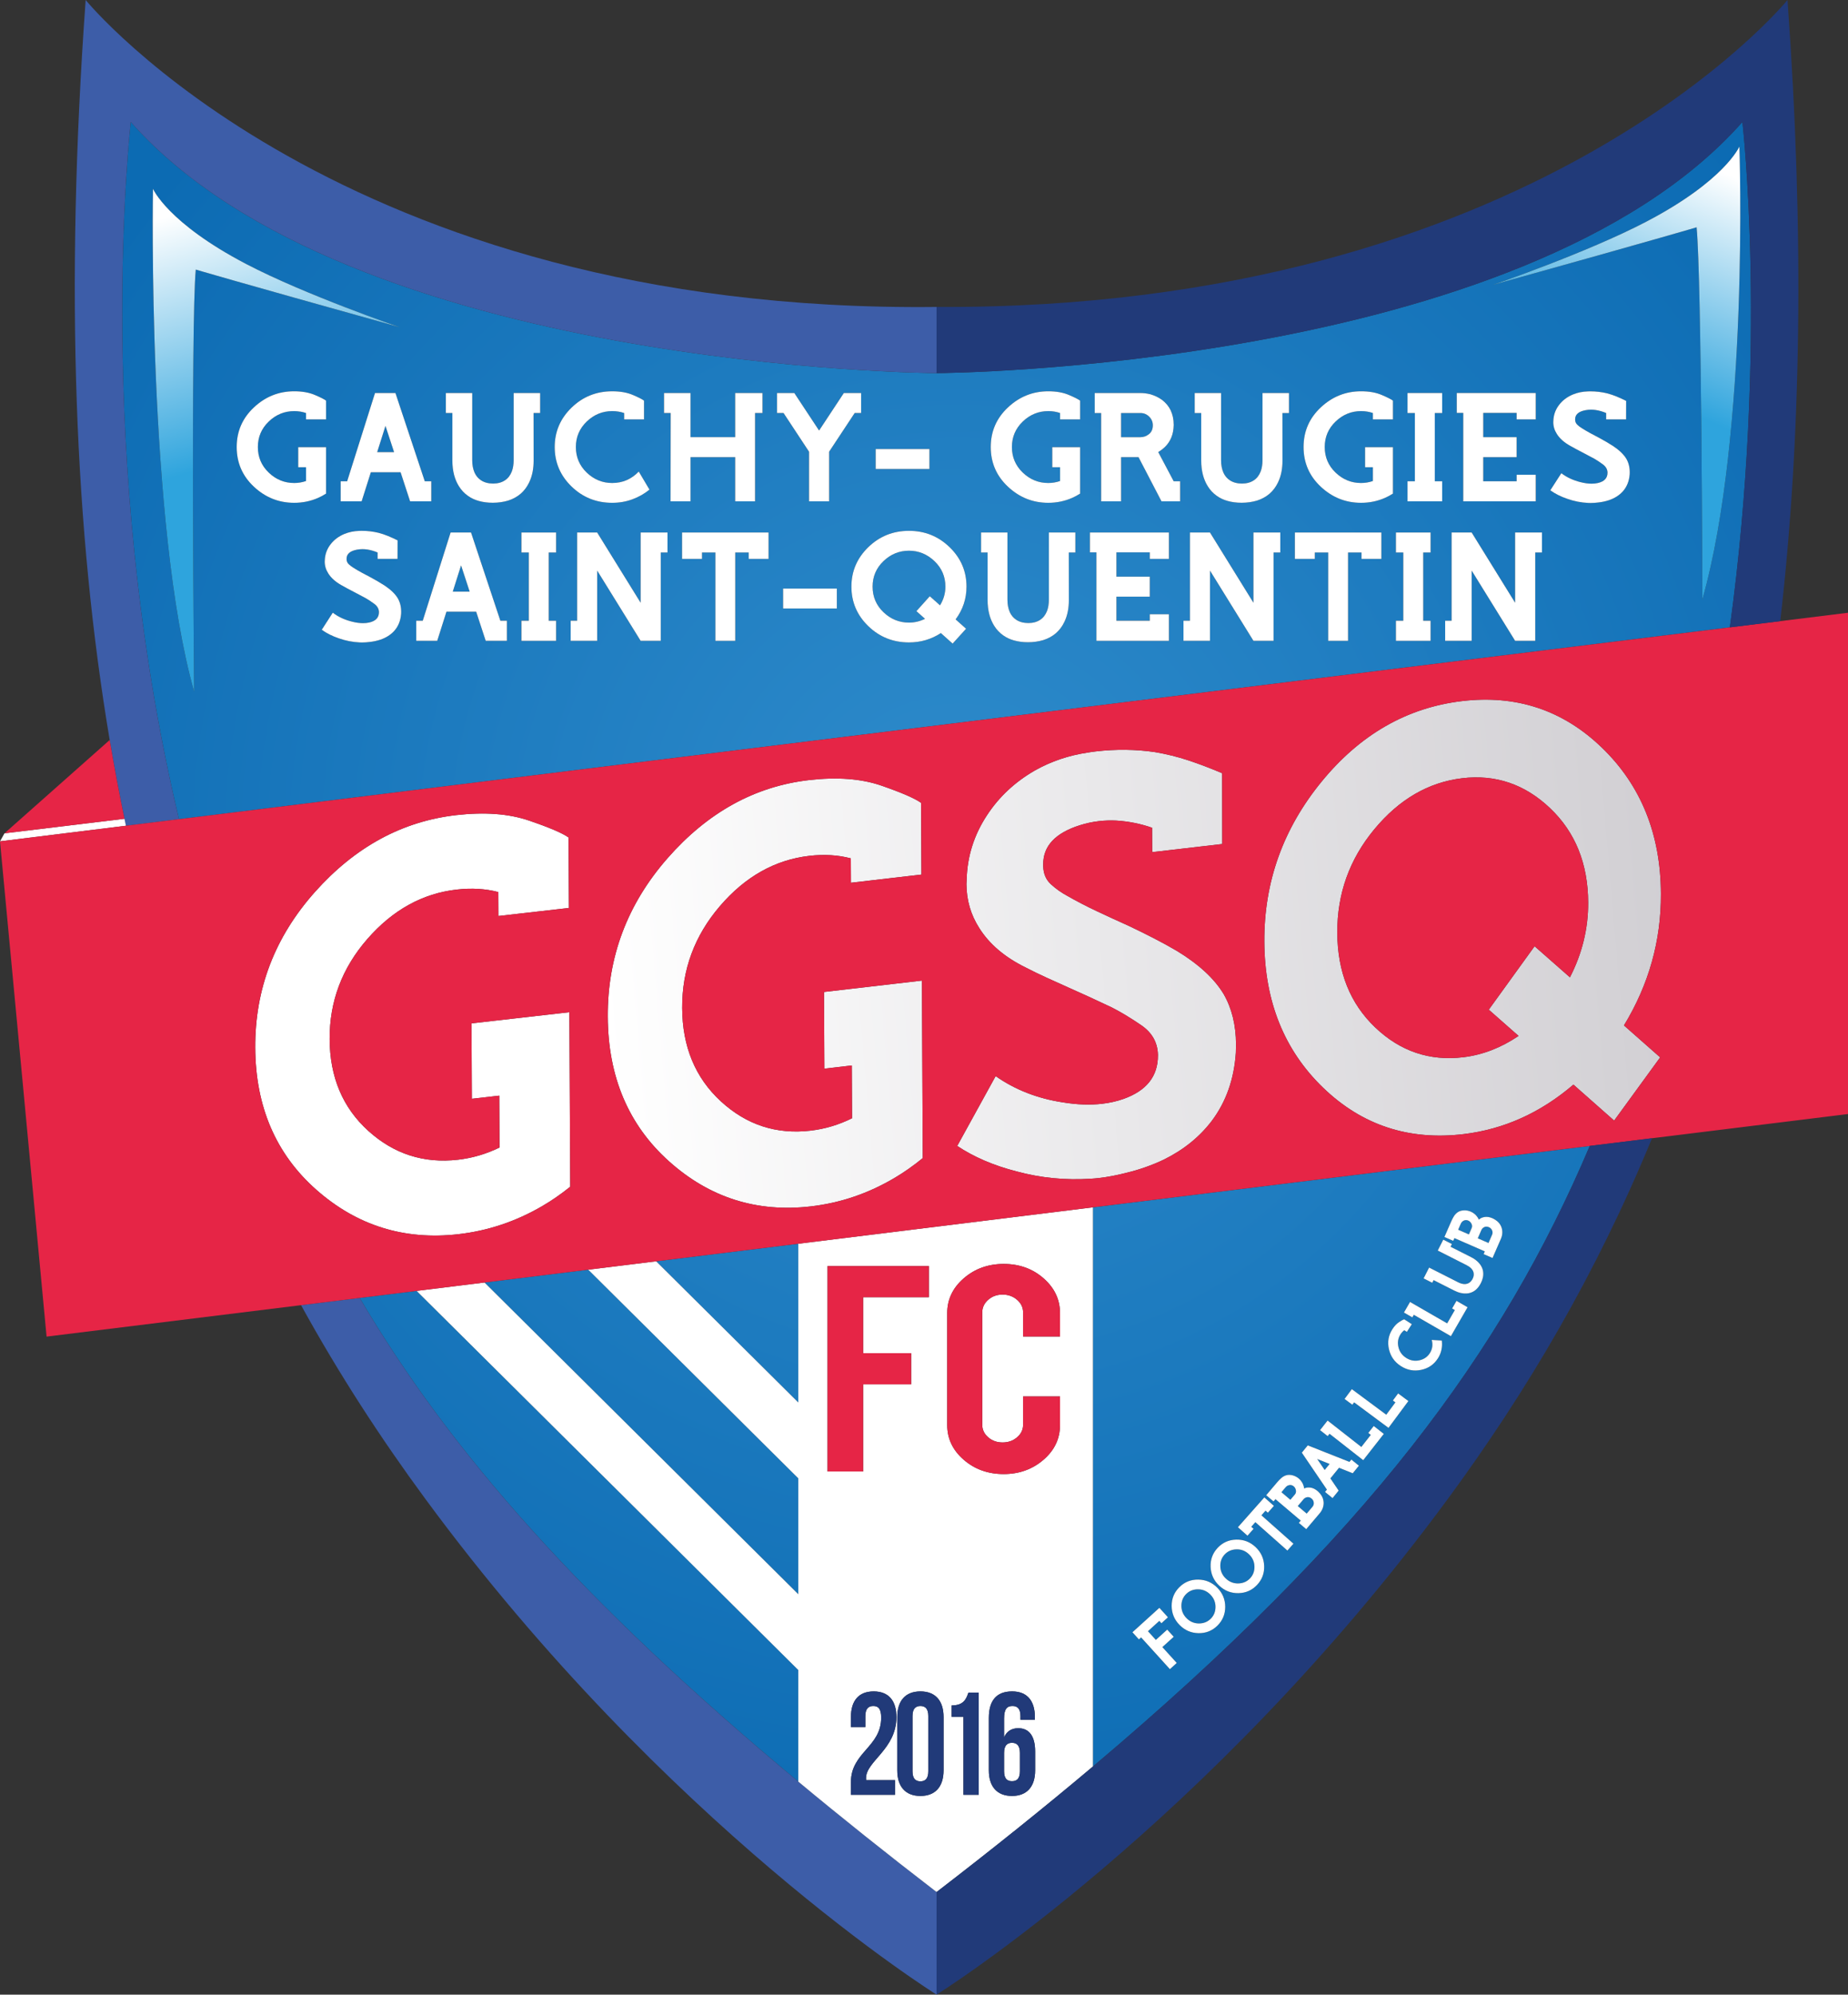 <?xml version="1.0" encoding="utf-8"?>
<!-- Generator: Adobe Illustrator 24.2.0, SVG Export Plug-In . SVG Version: 6.00 Build 0)  -->
<svg version="1.1" id="Layer_1" xmlns="http://www.w3.org/2000/svg" xmlns:xlink="http://www.w3.org/1999/xlink" x="0px" y="0px"
	 viewBox="0 0 481 519" enable-background="new 0 0 481 519" xml:space="preserve">
<rect x="0" y="0" width="481" height="519" fill="#333333" stroke="none"/>
<g>
	<g>
		<radialGradient id="SVGID_1_" cx="249.253" cy="220.739" r="270.512" gradientUnits="userSpaceOnUse">
			<stop  offset="0.008" style="stop-color:#2E8BCB"/>
			<stop  offset="1" style="stop-color:#0C6BB3"/>
		</radialGradient>
		<path fill="url(#SVGID_1_)" d="M341.631,392.037c0.253-0.298,0.356-0.654,0.312-1.068     c-0.045-0.414-0.229-0.758-0.551-1.03c-0.369-0.313-0.751-0.438-1.144-0.372     c-0.394,0.065-0.711,0.239-0.95,0.522l-1.513,1.783l2.318,1.966     L341.631,392.037z"/>
		<radialGradient id="SVGID_2_" cx="249.253" cy="220.739" r="270.512" gradientUnits="userSpaceOnUse">
			<stop  offset="0.008" style="stop-color:#2E8BCB"/>
			<stop  offset="1" style="stop-color:#0C6BB3"/>
		</radialGradient>
		<path fill="url(#SVGID_2_)" d="M383.052,319.534c0.156-0.357,0.138-0.73-0.058-1.118     c-0.199-0.389-0.478-0.662-0.836-0.818c-0.391-0.171-0.771-0.172-1.141-0.004     c-0.368,0.168-0.634,0.438-0.797,0.811l-0.686,1.571l2.792,1.219L383.052,319.534z"/>
		<radialGradient id="SVGID_3_" cx="249.253" cy="220.739" r="270.512" gradientUnits="userSpaceOnUse">
			<stop  offset="0.008" style="stop-color:#2E8BCB"/>
			<stop  offset="1" style="stop-color:#0C6BB3"/>
		</radialGradient>
		<path fill="url(#SVGID_3_)" d="M337.033,388.859c0.253-0.299,0.342-0.661,0.267-1.088     c-0.079-0.431-0.268-0.771-0.565-1.024c-0.326-0.276-0.689-0.387-1.092-0.332     c-0.401,0.056-0.733,0.237-0.996,0.547l-1.108,1.308l2.324,1.971L337.033,388.859z     "/>
		<radialGradient id="SVGID_4_" cx="249.253" cy="220.739" r="270.512" gradientUnits="userSpaceOnUse">
			<stop  offset="0.008" style="stop-color:#2E8BCB"/>
			<stop  offset="1" style="stop-color:#0C6BB3"/>
		</radialGradient>
		<polygon fill="url(#SVGID_4_)" points="342.848,379.629 344.789,382.49 346.068,380.919   "/>
		<radialGradient id="SVGID_5_" cx="249.253" cy="220.739" r="270.512" gradientUnits="userSpaceOnUse">
			<stop  offset="0.008" style="stop-color:#2E8BCB"/>
			<stop  offset="1" style="stop-color:#0C6BB3"/>
		</radialGradient>
		<path fill="url(#SVGID_5_)" d="M413.785,298.172l-129.314,15.972v145.493     C355.923,399.408,391.009,351.873,413.785,298.172z M377.751,317.755     c0.185-0.422,0.402-0.841,0.655-1.257s0.577-0.767,0.975-1.052     c0.357-0.244,0.772-0.402,1.248-0.476c0.576-0.084,1.146-0.043,1.711,0.123     c0.172,0.048,0.339,0.107,0.502,0.179c0.367,0.16,0.704,0.372,1.01,0.635     c0.451,0.386,0.81,0.866,1.075,1.441c0.373-0.372,0.89-0.605,1.551-0.7     c0.61-0.084,1.265,0.026,1.961,0.33l0.179,0.078     c0.425,0.213,0.792,0.451,1.103,0.716c0.383,0.335,0.677,0.703,0.882,1.105     c0.267,0.495,0.409,1.049,0.426,1.66c0.013,0.61-0.109,1.208-0.364,1.793     l-2.183,4.999l-2.32-1.013l0.309-0.707l-7.904-3.451l-0.309,0.707l-2.299-1.003     L377.751,317.755z M371.971,329.819l7.561,3.834     c0.529,0.269,1.039,0.422,1.528,0.459c0.447,0.027,0.853-0.059,1.216-0.257     c0.421-0.23,0.76-0.6,1.018-1.107c0.253-0.499,0.345-0.984,0.274-1.458     c-0.062-0.442-0.276-0.859-0.645-1.251c-0.295-0.305-0.677-0.576-1.146-0.814     l-7.56-3.833l1.437-2.834l2.251,1.142l-0.356,0.702l5.313,2.686l0.076,0.039     c0.414,0.209,0.802,0.451,1.166,0.724c0.413,0.315,0.76,0.655,1.042,1.02     c0.366,0.464,0.627,0.964,0.78,1.503c0.153,0.571,0.186,1.153,0.096,1.746     c-0.102,0.603-0.298,1.191-0.589,1.765c-0.277,0.548-0.604,1.018-0.978,1.41     c-0.338,0.355-0.714,0.637-1.128,0.843c-0.48,0.244-1.005,0.387-1.574,0.425     c-0.49,0.034-0.998-0.007-1.522-0.123c-0.566-0.126-1.159-0.346-1.776-0.659     l-5.31-2.692l-0.353,0.694l-2.251-1.141L371.971,329.819z M367.003,338.769     l9.668,5.568l1.992-3.46l-0.71-0.409l1.145-1.987l2.884,1.661l-4.338,7.53     l-9.654-5.561l-0.385,0.669l-2.187-1.259L367.003,338.769z M362.424,345.838     c0.522-0.811,1.099-1.421,1.728-1.831c0.63-0.409,1.073-0.655,1.33-0.736     l1.99,1.282l-1.29,2.002l-0.677-0.436c-0.374,0.283-0.701,0.641-0.979,1.073     c-0.633,0.981-0.815,2.075-0.548,3.28s0.934,2.15,1.997,2.836     c1.073,0.691,2.212,0.909,3.418,0.652c1.206-0.256,2.125-0.874,2.758-1.856     c0.675-1.048,0.845-2.201,0.509-3.459l2.613,0.156     c0.108,0.794,0.081,1.589-0.083,2.387s-0.477,1.555-0.938,2.271     c-1.032,1.602-2.489,2.596-4.372,2.984c-1.882,0.388-3.643,0.054-5.279-1.001     c-1.629-1.049-2.657-2.512-3.084-4.388S361.391,347.439,362.424,345.838z      M351.858,361.456l8.959,6.647l2.379-3.206l-0.658-0.489l1.366-1.842     l2.673,1.983l-5.179,6.979l-8.947-6.639l-0.46,0.62l-2.026-1.504     L351.858,361.456z M345.545,369.62l8.784,6.878l2.462-3.144l-0.646-0.506     l1.414-1.806l2.621,2.052L354.821,379.938l-8.771-6.868l-0.476,0.607l-1.987-1.556     L345.545,369.62z M340.384,376.084l10.855,4.297l0.492-0.604l1.964,1.598     l-1.603,1.969l-3.569-1.431l-2.248,2.764l2.15,3.175l-1.588,1.951l-1.964-1.597     l0.492-0.604l-6.528-9.617L340.384,376.084z M332.468,385.63     c0.297-0.351,0.627-0.689,0.988-1.015c0.362-0.326,0.774-0.568,1.236-0.728     c0.412-0.131,0.855-0.163,1.332-0.097c0.576,0.086,1.11,0.289,1.604,0.609     c0.15,0.096,0.294,0.201,0.429,0.315c0.307,0.26,0.567,0.559,0.785,0.898     c0.32,0.5,0.526,1.062,0.615,1.69c0.464-0.249,1.026-0.324,1.687-0.225     c0.609,0.095,1.203,0.388,1.783,0.88l0.149,0.126     c0.346,0.325,0.629,0.659,0.85,1.003c0.271,0.431,0.446,0.867,0.526,1.312     c0.114,0.55,0.091,1.121-0.069,1.712c-0.163,0.588-0.451,1.125-0.864,1.612     l-3.528,4.16l-1.931-1.637l0.499-0.589l-6.578-5.578l-0.499,0.589l-1.913-1.621     L332.468,385.63z M329.081,389.621l2.492,2.206l-1.58,1.784l-0.603-0.534     l-1.067,1.206l8.34,7.387l-1.58,1.783l-8.34-7.387l-1.062,1.2l0.603,0.534     l-1.585,1.789l-2.491-2.207L329.081,389.621z M316.932,402.751     c1.304-1.389,2.919-2.104,4.847-2.145c1.927-0.04,3.597,0.603,5.01,1.929     c1.42,1.333,2.17,2.961,2.248,4.883s-0.535,3.578-1.839,4.967     c-1.304,1.39-2.916,2.104-4.838,2.147c-1.922,0.042-3.593-0.604-5.013-1.937     c-1.413-1.326-2.161-2.95-2.245-4.875     C315.018,405.797,315.628,404.141,316.932,402.751z M306.985,412.966     c1.355-1.339,2.997-1.991,4.925-1.957c1.927,0.033,3.571,0.739,4.933,2.118     c1.368,1.387,2.055,3.042,2.059,4.966c0.005,1.924-0.672,3.555-2.027,4.893     s-2.994,1.991-4.916,1.96c-1.923-0.031-3.567-0.74-4.936-2.127     c-1.361-1.379-2.047-3.031-2.057-4.957S305.629,414.304,306.985,412.966z      M303.995,420.819l-1.698,1.541l-0.551-0.608l-2.958,2.684l2.058,2.268     l2.958-2.683l1.695,1.869l-2.958,2.683l3.743,4.126l-1.781,1.615l-7.496-8.263     l-0.571,0.519l-1.685-1.857l7.009-6.357L303.995,420.819z"/>
		<radialGradient id="SVGID_6_" cx="249.253" cy="220.739" r="270.512" gradientUnits="userSpaceOnUse">
			<stop  offset="0.008" style="stop-color:#2E8BCB"/>
			<stop  offset="1" style="stop-color:#0C6BB3"/>
		</radialGradient>
		<path fill="url(#SVGID_6_)" d="M388.369,321.257c0.157-0.358,0.154-0.729-0.008-1.113     s-0.437-0.66-0.823-0.829c-0.444-0.193-0.845-0.202-1.203-0.027     c-0.357,0.176-0.611,0.435-0.76,0.774l-0.936,2.143l2.786,1.216     L388.369,321.257z"/>
		<radialGradient id="SVGID_7_" cx="249.253" cy="220.739" r="270.512" gradientUnits="userSpaceOnUse">
			<stop  offset="0.008" style="stop-color:#2E8BCB"/>
			<stop  offset="1" style="stop-color:#0C6BB3"/>
		</radialGradient>
		<path fill="url(#SVGID_7_)" d="M322.325,412.006c1.233-0.036,2.25-0.48,3.049-1.332     c0.8-0.852,1.178-1.894,1.136-3.128c-0.042-1.233-0.528-2.287-1.459-3.16     c-0.923-0.866-2.002-1.282-3.238-1.247c-1.235,0.034-2.253,0.478-3.052,1.328     c-0.8,0.852-1.177,1.896-1.133,3.131c0.044,1.236,0.527,2.286,1.45,3.152     C320.009,411.624,321.091,412.042,322.325,412.006z"/>
		<radialGradient id="SVGID_8_" cx="249.253" cy="220.739" r="270.512" gradientUnits="userSpaceOnUse">
			<stop  offset="0.008" style="stop-color:#2E8BCB"/>
			<stop  offset="1" style="stop-color:#0C6BB3"/>
		</radialGradient>
		<path fill="url(#SVGID_8_)" d="M312.019,422.42c1.234,0.011,2.268-0.394,3.099-1.214     s1.249-1.848,1.254-3.082c0.006-1.234-0.439-2.306-1.336-3.214     c-0.89-0.901-1.952-1.357-3.188-1.371c-1.236-0.013-2.27,0.391-3.101,1.211     s-1.249,1.849-1.252,3.085s0.439,2.305,1.328,3.206     C309.72,421.949,310.785,422.409,312.019,422.42z"/>
		<radialGradient id="SVGID_9_" cx="249.253" cy="220.739" r="270.512" gradientUnits="userSpaceOnUse">
			<stop  offset="0.008" style="stop-color:#2E8BCB"/>
			<stop  offset="1" style="stop-color:#0C6BB3"/>
		</radialGradient>
		<path fill="url(#SVGID_9_)" d="M296.854,107.468h-5.06v6.284h5.06     c0.806,0,1.541-0.266,2.208-0.798c0.665-0.531,0.998-1.297,0.998-2.296     c0-0.87-0.316-1.619-0.95-2.248C298.476,107.783,297.724,107.468,296.854,107.468z     "/>
		<radialGradient id="SVGID_10_" cx="249.253" cy="220.739" r="270.512" gradientUnits="userSpaceOnUse">
			<stop  offset="0.008" style="stop-color:#2E8BCB"/>
			<stop  offset="1" style="stop-color:#0C6BB3"/>
		</radialGradient>
		<path fill="url(#SVGID_10_)" d="M453.514,31.739c-57.13,64.565-209.739,65.348-209.739,65.348     S91.167,96.304,34.036,31.739c0,0-10.064,86.676,12.55,181.413l403.665-49.915     C460.281,90.022,453.514,31.739,453.514,31.739z M379.165,102.264h20.561v6.864     h-4.979v-1.692h-8.685v6.316h8.685v5.205h-8.685v6.268h8.685v-1.692h4.979v6.913     h-18.868v-23.01h-1.692V102.264z M227.923,116.846h13.987v5.188h-13.987V116.846z      M148.761,106.066c2.922-2.836,6.449-4.254,10.586-4.254     c2.094,0,3.887,0.317,5.373,0.951c1.488,0.634,2.457,1.128,2.908,1.482v4.882     h-5.172v-1.66c-0.955-0.333-1.992-0.5-3.109-0.5     c-2.535,0-4.746,0.905-6.631,2.715s-2.828,4.02-2.828,6.63     c0,2.632,0.943,4.85,2.828,6.655s4.096,2.707,6.631,2.707     c2.707,0,5.012-0.994,6.912-2.981l2.787,4.705     c-1.32,1.074-2.805,1.915-4.455,2.522c-1.648,0.606-3.396,0.91-5.244,0.91     c-4.137,0-7.664-1.415-10.586-4.246c-2.922-2.83-4.383-6.254-4.383-10.272     C144.378,112.318,145.839,108.902,148.761,106.066z M50.53,179.975     C38.269,136.67,39.819,49.131,39.819,49.131s3.783,8.87,24.261,19.565     c15.468,8.079,39.913,16.435,39.913,16.435     C59.123,72.609,50.958,70.145,50.958,70.145     C49.63,83.971,50.53,179.975,50.53,179.975z M76.575,130.833     c-4.007,0-7.503-1.396-10.49-4.189s-4.479-6.236-4.479-10.329     c0-4.071,1.493-7.506,4.479-10.304S72.568,101.812,76.575,101.812     c2.095,0,3.886,0.317,5.374,0.951s2.463,1.128,2.925,1.482v4.882H79.653v-1.66     c-0.945-0.333-1.971-0.5-3.078-0.5c-2.535,0-4.746,0.905-6.63,2.715     c-1.886,1.81-2.828,4.02-2.828,6.63c0,2.632,0.942,4.85,2.828,6.655     c1.885,1.805,4.095,2.707,6.63,2.707c1.063,0,2.089-0.172,3.078-0.516v-3.593     h-2.03v-5.221h7.251v12.085c-0.688,0.44-1.375,0.811-2.062,1.112     C80.856,130.403,78.777,130.833,76.575,130.833z M104.404,159.73     c-0.14,1.783-0.741,3.266-1.805,4.447c-0.913,0.999-2.1,1.751-3.561,2.256     c-0.881,0.29-1.789,0.489-2.723,0.596c-0.73,0.097-1.429,0.145-2.095,0.145     c-0.193,0-0.387-0.005-0.58-0.016c-1.88-0.086-3.711-0.446-5.495-1.08     c-1.697-0.58-3.164-1.316-4.399-2.208l2.868-4.447     c1.439,1.085,3.099,1.858,4.979,2.32c1.042,0.269,2.009,0.403,2.9,0.403     c0.559,0,1.085-0.054,1.579-0.161c1.708-0.376,2.562-1.273,2.562-2.691v-0.048     c-0.021-0.838-0.43-1.549-1.225-2.135c-0.795-0.585-1.52-1.066-2.175-1.442     c-1.063-0.58-2.127-1.144-3.19-1.692c-0.537-0.279-1.072-0.559-1.603-0.838     c-0.532-0.279-1.056-0.569-1.571-0.87c-1.536-0.859-2.675-1.875-3.416-3.045     c-0.623-0.967-0.935-1.998-0.935-3.094c0-0.097,0.005-0.199,0.016-0.306     c0.054-1.579,0.564-2.986,1.531-4.222c0.892-1.149,2.073-2.036,3.545-2.659     c1.203-0.494,2.503-0.763,3.899-0.806c0.215-0.011,0.424-0.016,0.628-0.016     c1.504,0,2.965,0.172,4.383,0.516c0.859,0.226,1.692,0.505,2.498,0.838     s1.627,0.709,2.465,1.128l-0.016,4.818h-5.188v-1.66     c-0.849-0.365-1.735-0.623-2.659-0.773c-0.44-0.064-0.865-0.097-1.273-0.097     c-0.483,0-0.956,0.043-1.418,0.129c-1.815,0.333-2.723,1.123-2.723,2.369v0.129     c0.011,0.516,0.202,0.948,0.572,1.297c0.371,0.349,0.771,0.652,1.201,0.91     c0.677,0.43,1.402,0.854,2.175,1.273s1.563,0.838,2.369,1.257     c0.612,0.333,1.219,0.674,1.821,1.023c0.602,0.35,1.176,0.701,1.724,1.056     c1.611,1.074,2.761,2.175,3.448,3.303c0.602,1.031,0.902,2.208,0.902,3.529     C104.42,159.349,104.415,159.537,104.404,159.73z M104.263,122.873h-7.734     l-2.401,7.573H88.665v-5.221h1.692l7.251-22.961h5.317l7.638,22.961h1.692v5.221     h-5.511L104.263,122.873z M131.931,166.739h-5.511l-2.481-7.573h-7.734l-2.401,7.573     h-5.462v-5.221h1.692l7.251-22.961h5.317l7.638,22.961h1.692V166.739z      M132.256,130.252c-1.268,0.376-2.6,0.564-3.996,0.564     c-1.332,0-2.562-0.161-3.69-0.483c-1.021-0.29-1.934-0.72-2.739-1.289     c-0.945-0.655-1.735-1.488-2.369-2.498c-0.548-0.87-0.967-1.842-1.257-2.917     c-0.312-1.16-0.467-2.455-0.467-3.883v-12.278h-1.692v-5.205h6.864v17.483     c0,1.225,0.204,2.304,0.612,3.239c0.387,0.849,0.951,1.515,1.692,1.998     c0.859,0.559,1.907,0.838,3.142,0.838c1.214,0,2.245-0.285,3.094-0.854     c0.795-0.526,1.391-1.311,1.789-2.353c0.301-0.827,0.451-1.783,0.451-2.868     v-17.483h6.896v5.205h-1.708l0.016,12.278v0.177     c0,0.956-0.086,1.896-0.258,2.82c-0.204,1.053-0.521,2.009-0.951,2.868     c-0.537,1.106-1.251,2.052-2.143,2.836     C134.587,129.264,133.492,129.866,132.256,130.252z M144.745,143.762h-1.917v17.757     h1.917v5.221h-9.023v-5.221h1.917v-17.757h-1.917v-5.205h9.023V143.762z      M173.738,143.762h-1.756v22.978h-5.237l-11.312-18.272v18.272h-6.896v-5.221h1.676     v-22.961h5.221l11.312,18.272v-18.272h6.993V143.762z M172.839,107.468v-5.205h6.896     v11.489h11.618v-11.489h7.105v5.205h-1.934v22.978h-5.172v-11.489h-11.618v11.489     h-5.204l0.031-22.978H172.839z M200.039,145.421h-5.172v-1.66h-3.497v22.978h-5.172     v-22.978h-3.48v1.66h-5.188v-6.864h22.51V145.421z M202.25,102.264h4.495     l6.445,9.765l6.445-9.765h4.496v5.205h-1.676l-6.654,10.071v12.907h-5.221     v-12.907l-6.639-10.071h-1.692V102.264z M217.817,158.328h-13.986v-5.188h13.986     V158.328z M251.451,163.597l-3.497,3.867l-3.062-2.739     c-2.492,1.622-5.258,2.433-8.298,2.433c-4.146,0-7.681-1.415-10.603-4.246     c-2.922-2.83-4.383-6.254-4.383-10.272c0-3.996,1.461-7.415,4.383-10.256     c2.922-2.841,6.456-4.262,10.603-4.262c4.125,0,7.651,1.421,10.579,4.262     c2.928,2.842,4.391,6.26,4.391,10.256c0,3.147-0.945,5.989-2.836,8.524     L251.451,163.597z M279.895,143.762h-1.707l0.016,12.278v0.177     c0,0.956-0.086,1.896-0.258,2.82c-0.204,1.053-0.521,2.009-0.951,2.868     c-0.537,1.106-1.251,2.052-2.143,2.836c-0.956,0.816-2.052,1.418-3.287,1.805     c-1.268,0.376-2.6,0.564-3.996,0.564c-1.332,0-2.562-0.161-3.689-0.483     c-1.021-0.29-1.934-0.72-2.74-1.289c-0.945-0.655-1.734-1.488-2.368-2.498     c-0.548-0.87-0.967-1.842-1.257-2.917c-0.312-1.16-0.467-2.455-0.467-3.883     v-12.278h-1.692v-5.205h6.864v17.483c0,1.225,0.204,2.304,0.612,3.239     c0.387,0.849,0.95,1.515,1.692,1.998c0.858,0.559,1.906,0.838,3.142,0.838     c1.214,0,2.245-0.285,3.094-0.854c0.795-0.526,1.391-1.311,1.788-2.353     c0.301-0.827,0.451-1.783,0.451-2.868v-17.483h6.896V143.762z M281.14,109.128     h-5.221v-1.66c-0.945-0.333-1.972-0.5-3.077-0.5     c-2.536,0-4.746,0.905-6.631,2.715c-1.886,1.81-2.828,4.02-2.828,6.63     c0,2.632,0.942,4.85,2.828,6.655c1.885,1.805,4.095,2.707,6.631,2.707     c1.062,0,2.089-0.172,3.077-0.516v-3.593h-2.03v-5.221h7.251v12.085     c-0.688,0.44-1.375,0.811-2.062,1.112c-1.955,0.859-4.034,1.289-6.235,1.289     c-4.008,0-7.504-1.396-10.49-4.189s-4.479-6.236-4.479-10.329     c0-4.071,1.493-7.506,4.479-10.304s6.482-4.198,10.49-4.198     c2.094,0,3.886,0.317,5.373,0.951c1.488,0.634,2.463,1.128,2.925,1.482V109.128z      M304.248,145.421h-4.979v-1.692h-8.685v6.316h8.685v5.205h-8.685v6.268h8.685     v-1.692h4.979v6.913h-18.868v-23.01h-1.692v-5.172h20.561V145.421z      M307.167,130.446h-4.851l-5.978-11.489h-4.544v11.489h-5.188v-22.978h-1.676v-5.205     h11.956c0.752,0,1.547,0.097,2.385,0.29c1.214,0.322,2.288,0.833,3.223,1.531     c0.935,0.709,1.66,1.579,2.176,2.61c0.547,1.139,0.821,2.406,0.821,3.803     v0.161c-0.032,1.182-0.236,2.234-0.612,3.158     c-0.365,0.892-0.87,1.665-1.515,2.32c-0.537,0.559-1.171,1.053-1.901,1.482     l4.028,7.605h1.676V130.446z M333.24,143.762h-1.757v22.978h-5.236l-11.312-18.272     v18.272h-6.896v-5.221h1.676v-22.961h5.221l11.312,18.272v-18.272h6.993V143.762z      M335.499,107.468h-1.707l0.016,12.278v0.177c0,0.956-0.086,1.896-0.258,2.82     c-0.204,1.053-0.521,2.009-0.951,2.868c-0.537,1.106-1.251,2.052-2.143,2.836     c-0.956,0.816-2.052,1.418-3.287,1.805c-1.268,0.376-2.6,0.564-3.996,0.564     c-1.332,0-2.562-0.161-3.689-0.483c-1.021-0.29-1.934-0.72-2.74-1.289     c-0.945-0.655-1.734-1.488-2.368-2.498c-0.548-0.87-0.967-1.842-1.257-2.917     c-0.312-1.16-0.467-2.455-0.467-3.883v-12.278h-1.692v-5.205h6.864v17.483     c0,1.225,0.204,2.304,0.612,3.239c0.387,0.849,0.95,1.515,1.692,1.998     c0.858,0.559,1.906,0.838,3.142,0.838c1.214,0,2.245-0.285,3.094-0.854     c0.795-0.526,1.391-1.311,1.788-2.353c0.301-0.827,0.451-1.783,0.451-2.868     v-17.483h6.896V107.468z M359.542,145.421h-5.173v-1.66h-3.497v22.978h-5.172v-22.978     h-3.48v1.66h-5.188v-6.864h22.511V145.421z M362.558,109.128h-5.221v-1.66     c-0.945-0.333-1.972-0.5-3.077-0.5c-2.536,0-4.746,0.905-6.631,2.715     c-1.886,1.81-2.828,4.02-2.828,6.63c0,2.632,0.942,4.85,2.828,6.655     c1.885,1.805,4.095,2.707,6.631,2.707c1.062,0,2.089-0.172,3.077-0.516v-3.593     h-2.03v-5.221h7.251v12.085c-0.688,0.44-1.375,0.811-2.062,1.112     c-1.955,0.859-4.034,1.289-6.235,1.289c-4.008,0-7.504-1.396-10.49-4.189     s-4.479-6.236-4.479-10.329c0-4.071,1.493-7.506,4.479-10.304     s6.482-4.198,10.49-4.198c2.094,0,3.886,0.317,5.373,0.951     c1.488,0.634,2.463,1.128,2.925,1.482V109.128z M372.356,143.762h-1.917v17.757     h1.917v5.221h-9.023v-5.221h1.917v-17.757h-1.917v-5.205h9.023V143.762z      M375.373,107.468h-1.917v17.757h1.917v5.221h-9.023v-5.221h1.917v-17.757h-1.917     v-5.205h9.023V107.468z M401.349,143.762h-1.757v22.978h-5.236l-11.312-18.272     v18.272h-6.896v-5.221h1.676v-22.961h5.221l11.312,18.272v-18.272h6.993V143.762z      M424.174,123.437c-0.14,1.783-0.741,3.266-1.805,4.447     c-0.913,0.999-2.101,1.751-3.561,2.256c-0.882,0.29-1.789,0.489-2.724,0.596     c-0.73,0.097-1.429,0.145-2.095,0.145c-0.193,0-0.387-0.005-0.58-0.016     c-1.88-0.086-3.712-0.446-5.494-1.08c-1.698-0.58-3.164-1.316-4.399-2.208     l2.868-4.447c1.439,1.085,3.099,1.858,4.979,2.32     c1.042,0.269,2.009,0.403,2.9,0.403c0.559,0,1.085-0.054,1.58-0.161     c1.707-0.376,2.562-1.273,2.562-2.691v-0.048     c-0.021-0.838-0.43-1.549-1.225-2.135c-0.795-0.585-1.521-1.066-2.175-1.442     c-1.064-0.58-2.127-1.144-3.191-1.692c-0.537-0.279-1.071-0.559-1.603-0.838     c-0.532-0.279-1.056-0.569-1.571-0.87c-1.536-0.859-2.675-1.875-3.416-3.045     c-0.623-0.967-0.935-1.998-0.935-3.094c0-0.097,0.005-0.199,0.017-0.306     c0.053-1.579,0.563-2.986,1.53-4.222c0.892-1.149,2.073-2.036,3.545-2.659     c1.203-0.494,2.503-0.763,3.899-0.806c0.215-0.011,0.424-0.016,0.629-0.016     c1.503,0,2.965,0.172,4.383,0.516c0.858,0.226,1.691,0.505,2.497,0.838     s1.628,0.709,2.466,1.128l-0.017,4.818h-5.188v-1.66     c-0.849-0.365-1.735-0.623-2.658-0.773c-0.441-0.064-0.865-0.097-1.273-0.097     c-0.483,0-0.956,0.043-1.418,0.129c-1.815,0.333-2.723,1.123-2.723,2.369v0.129     c0.01,0.516,0.201,0.948,0.571,1.297c0.371,0.349,0.771,0.652,1.2,0.91     c0.678,0.43,1.402,0.854,2.176,1.273s1.562,0.838,2.369,1.257     c0.611,0.333,1.219,0.674,1.82,1.023c0.602,0.35,1.176,0.701,1.725,1.056     c1.611,1.074,2.76,2.175,3.447,3.303c0.602,1.031,0.902,2.208,0.902,3.529     C424.189,123.055,424.184,123.243,424.174,123.437z M443.08,156.043     c0,0-0.159-83.073-1.487-96.899c0,0-8.166,2.465-53.035,14.986     c0,0,24.445-8.356,39.913-16.435C448.949,47,452.732,38.13,452.732,38.13     S455.34,112.739,443.08,156.043z"/>
		<radialGradient id="SVGID_11_" cx="249.253" cy="220.739" r="270.512" gradientUnits="userSpaceOnUse">
			<stop  offset="0.008" style="stop-color:#2E8BCB"/>
			<stop  offset="1" style="stop-color:#0C6BB3"/>
		</radialGradient>
		<path fill="url(#SVGID_11_)" d="M243.225,146.01c-1.897-1.81-4.107-2.715-6.631-2.715     c-2.546,0-4.762,0.905-6.646,2.715c-1.886,1.81-2.828,4.02-2.828,6.63     c0,2.632,0.942,4.85,2.828,6.655c1.885,1.805,4.101,2.707,6.646,2.707     c1.45,0,2.841-0.328,4.173-0.983l-2.24-1.998l3.481-3.883l2.658,2.369     c0.935-1.504,1.402-3.126,1.402-4.866     C246.069,150.03,245.121,147.82,243.225,146.01z"/>
		<radialGradient id="SVGID_12_" cx="249.253" cy="220.739" r="270.512" gradientUnits="userSpaceOnUse">
			<stop  offset="0.008" style="stop-color:#2E8BCB"/>
			<stop  offset="1" style="stop-color:#0C6BB3"/>
		</radialGradient>
		<polygon fill="url(#SVGID_12_)" points="98.172,117.652 102.571,117.652 100.331,110.82   "/>
		<radialGradient id="SVGID_13_" cx="249.253" cy="220.739" r="270.512" gradientUnits="userSpaceOnUse">
			<stop  offset="0.008" style="stop-color:#2E8BCB"/>
			<stop  offset="1" style="stop-color:#0C6BB3"/>
		</radialGradient>
		<path fill="url(#SVGID_13_)" d="M207.775,463.567v-29.033l-99.337-98.647l-14.824,1.831     C117.098,377.641,151.477,416.712,207.775,463.567z"/>
		<radialGradient id="SVGID_14_" cx="249.253" cy="220.739" r="270.512" gradientUnits="userSpaceOnUse">
			<stop  offset="0.008" style="stop-color:#2E8BCB"/>
			<stop  offset="1" style="stop-color:#0C6BB3"/>
		</radialGradient>
		<polygon fill="url(#SVGID_14_)" points="117.848,153.945 122.246,153.945 120.007,147.113   "/>
		<radialGradient id="SVGID_15_" cx="249.253" cy="220.739" r="270.512" gradientUnits="userSpaceOnUse">
			<stop  offset="0.008" style="stop-color:#2E8BCB"/>
			<stop  offset="1" style="stop-color:#0C6BB3"/>
		</radialGradient>
		<polygon fill="url(#SVGID_15_)" points="207.775,384.648 153.115,330.368 126.108,333.704      207.775,414.803   "/>
		<radialGradient id="SVGID_16_" cx="249.253" cy="220.739" r="270.512" gradientUnits="userSpaceOnUse">
			<stop  offset="0.008" style="stop-color:#2E8BCB"/>
			<stop  offset="1" style="stop-color:#0C6BB3"/>
		</radialGradient>
		<polygon fill="url(#SVGID_16_)" points="207.775,323.617 170.786,328.185 207.775,364.918   "/>
	</g>
	<g>
		<path fill="#3D5DA8" d="M32.397,213.041c0.126,0.609,0.257,1.212,0.385,1.819     l13.804-1.707c-22.614-94.737-12.55-181.413-12.55-181.413     c57.13,64.565,209.739,65.348,209.739,65.348V79.87C88.665,81.619,22.297,0,22.297,0     c-5.484,75.84-2.782,138.85,6.253,192.546     C29.726,199.533,31.01,206.361,32.397,213.041z"/>
		<path fill="#3D5DA8" d="M243.775,492.304c-12.914-9.928-24.881-19.483-36-28.737     c-56.298-46.855-90.677-85.926-114.161-125.85l-15.256,1.884     c9.873,17.938,20.73,34.625,32.374,50.442C173.34,475.087,243.775,519,243.775,519     v-13.533V492.304z"/>
	</g>
	<g>
		
			<linearGradient id="SVGID_17_" gradientUnits="userSpaceOnUse" x1="446.138" y1="43.243" x2="422.138" y2="100.113">
			<stop  offset="0.008" style="stop-color:#FFFFFF"/>
			<stop  offset="1" style="stop-color:#2EA4DD"/>
		</linearGradient>
		<path fill="url(#SVGID_17_)" d="M428.471,57.696c-15.468,8.079-39.913,16.435-39.913,16.435     c44.87-12.522,53.035-14.986,53.035-14.986     c1.328,13.826,1.487,96.899,1.487,96.899     c12.261-43.304,9.652-117.913,9.652-117.913S448.949,47,428.471,57.696z"/>
		
			<linearGradient id="SVGID_18_" gradientUnits="userSpaceOnUse" x1="54.353" y1="52.701" x2="72.614" y2="116.353">
			<stop  offset="0.008" style="stop-color:#FFFFFF"/>
			<stop  offset="1" style="stop-color:#2EA4DD"/>
		</linearGradient>
		<path fill="url(#SVGID_18_)" d="M103.993,85.131c0,0-24.445-8.356-39.913-16.435     C43.602,58.001,39.819,49.131,39.819,49.131s-1.55,87.539,10.711,130.844     c0,0-0.899-96.004,0.428-109.83C50.958,70.145,59.123,72.609,103.993,85.131z"/>
	</g>
	<g>
		
			<linearGradient id="SVGID_19_" gradientUnits="userSpaceOnUse" x1="153.541" y1="263.649" x2="550.324" y2="229.606">
			<stop  offset="0.008" style="stop-color:#FFFFFF"/>
			<stop  offset="1" style="stop-color:#BEBBC1"/>
		</linearGradient>
		<path fill="url(#SVGID_19_)" d="M122.72,266.282l0.093,19.617l7.135-0.814l0.064,13.502     c-3.467,1.688-7.069,2.745-10.806,3.172c-8.91,1.016-16.692-1.489-23.35-7.515     c-6.657-6.025-10.01-13.982-10.057-23.872     c-0.047-9.809,3.227-18.491,9.819-26.048c6.593-7.557,14.344-11.844,23.253-12.86     c3.888-0.443,7.496-0.229,10.824,0.644l0.03,6.236l18.347-2.093l-0.087-18.346     c-1.629-1.147-5.064-2.613-10.304-4.398c-5.24-1.785-11.541-2.258-18.902-1.418     c-14.081,1.606-26.344,8.266-36.788,19.978     c-10.445,11.713-15.631,25.217-15.558,40.515     c0.073,15.379,5.382,27.718,15.927,37.015     c10.544,9.299,22.857,13.144,36.938,11.538c7.738-0.883,15.035-3.33,21.891-7.344     c2.41-1.405,4.819-3.073,7.228-5.005L148.202,263.375L122.72,266.282z"/>
		
			<linearGradient id="SVGID_20_" gradientUnits="userSpaceOnUse" x1="153.516" y1="263.354" x2="550.299" y2="229.311">
			<stop  offset="0.008" style="stop-color:#FFFFFF"/>
			<stop  offset="1" style="stop-color:#BEBBC1"/>
		</linearGradient>
		<path fill="url(#SVGID_20_)" d="M239.959,255.15l-25.482,2.957l0.093,19.955l7.135-0.828     l0.064,13.734c-3.467,1.717-7.069,2.792-10.806,3.226     c-8.91,1.033-16.692-1.515-23.35-7.644     c-6.657-6.129-10.01-14.222-10.057-24.282     c-0.047-9.977,3.227-18.808,9.819-26.494c6.593-7.686,14.344-12.047,23.253-13.081     c3.888-0.451,7.496-0.232,10.824,0.654l0.03,6.343l18.347-2.129l-0.087-18.661     c-1.63-1.166-5.065-2.657-10.304-4.473c-5.24-1.815-11.541-2.297-18.902-1.443     c-14.081,1.634-26.344,8.407-36.788,20.32     c-10.445,11.913-15.631,25.65-15.558,41.209     c0.073,15.643,5.382,28.194,15.927,37.65     c10.544,9.458,22.857,13.369,36.938,11.736c7.738-0.898,15.035-3.388,21.891-7.47     c2.41-1.429,4.819-3.127,7.229-5.091L239.959,255.15z"/>
		
			<linearGradient id="SVGID_21_" gradientUnits="userSpaceOnUse" x1="153.43" y1="262.352" x2="550.213" y2="228.308">
			<stop  offset="0.008" style="stop-color:#FFFFFF"/>
			<stop  offset="1" style="stop-color:#BEBBC1"/>
		</linearGradient>
		<path fill="url(#SVGID_21_)" d="M306.304,247.415c-1.931-1.131-3.957-2.241-6.078-3.331     c-2.12-1.089-4.258-2.144-6.416-3.168c-2.838-1.273-5.621-2.551-8.347-3.837     c-2.726-1.285-5.281-2.611-7.667-3.978c-1.516-0.81-2.927-1.806-4.235-2.99     c-1.308-1.183-1.987-2.758-2.033-4.724l-0.002-0.493     c-0.022-4.762,3.153-8.15,9.527-10.164c1.621-0.516,3.282-0.874,4.98-1.071     c1.435-0.166,2.926-0.217,4.475-0.149c3.249,0.198,6.369,0.822,9.358,1.872     l0.029,6.343l18.233-2.115l-0.029-18.421c-2.952-1.26-5.848-2.361-8.685-3.306     c-2.837-0.944-5.768-1.672-8.792-2.184c-4.989-0.735-10.127-0.797-15.411-0.184     c-0.717,0.083-1.454,0.19-2.208,0.318c-4.907,0.734-9.471,2.29-13.689,4.669     c-5.161,2.982-9.298,6.851-12.41,11.607c-3.375,5.117-5.144,10.703-5.304,16.76     c-0.036,0.416-0.053,0.807-0.051,1.177c0.02,4.188,1.133,8.003,3.34,11.444     c2.625,4.173,6.645,7.589,12.059,10.246c1.817,0.94,3.664,1.835,5.536,2.685     c1.874,0.851,3.756,1.701,5.649,2.549c3.747,1.66,7.495,3.382,11.243,5.165     c2.309,1.17,4.865,2.712,7.67,4.625c2.804,1.915,4.251,4.467,4.342,7.662     l0.001,0.185c0.025,5.42-2.96,9.196-8.956,11.329     c-1.734,0.613-3.583,1.032-5.546,1.26c-3.135,0.364-6.534,0.245-10.2-0.357     c-6.615-0.998-12.461-3.278-17.539-6.838l-10,18.167     c4.357,2.904,9.522,5.119,15.499,6.643c6.277,1.697,12.72,2.324,19.328,1.886     c0.68-0.038,1.359-0.096,2.039-0.175c2.34-0.271,4.793-0.741,7.359-1.409     c3.282-0.793,6.468-1.921,9.559-3.389c5.124-2.524,9.282-5.883,12.474-10.074     c3.717-4.949,5.804-10.86,6.263-17.733c0.033-0.744,0.05-1.464,0.047-2.162     c-0.024-5.051-1.102-9.424-3.234-13.12     C316.045,254.603,311.986,250.864,306.304,247.415z"/>
		
			<linearGradient id="SVGID_22_" gradientUnits="userSpaceOnUse" x1="153.082" y1="258.293" x2="549.865" y2="224.249">
			<stop  offset="0.008" style="stop-color:#FFFFFF"/>
			<stop  offset="1" style="stop-color:#BEBBC1"/>
		</linearGradient>
		<path fill="url(#SVGID_22_)" d="M422.685,266.812c6.471-10.619,9.679-22.036,9.623-34.249     c-0.07-15.505-5.174-28.163-15.312-37.977     c-10.139-9.812-22.314-13.866-36.529-12.158     c-14.29,1.716-26.444,8.692-36.463,20.926     c-10.02,12.235-14.994,26.104-14.924,41.609     c0.071,15.589,5.165,28.271,15.284,38.044     c10.118,9.775,22.323,13.802,36.613,12.086     c10.476-1.259,19.994-5.549,28.554-12.877l10.599,9.362l11.982-16.453     L422.685,266.812z M408.628,254.3l-9.204-8.09l-11.926,16.508l7.754,6.827     c-4.579,3.094-9.368,4.941-14.366,5.541c-8.774,1.054-16.425-1.531-22.953-7.753     c-6.528-6.222-9.816-14.439-9.862-24.651     c-0.046-10.129,3.164-19.094,9.629-26.898     c6.465-7.803,14.084-12.232,22.858-13.286c8.699-1.045,16.332,1.552,22.898,7.79     c6.565,6.239,9.87,14.421,9.916,24.55     C413.404,241.59,411.823,248.079,408.628,254.3z"/>
	</g>
	<g>
		<path fill="#FFFFFF" d="M32.397,213.041l-31.23,3.785L0,218.913l32.782-4.054     C32.654,214.253,32.523,213.65,32.397,213.041z"/>
		<path fill="#FFFFFF" d="M263.403,453.474c-1.264,0-2.058,0.723-2.058,2.622v4.787     c0,1.899,0.794,2.584,2.058,2.584s2.058-0.685,2.058-2.584v-4.787     C265.461,454.196,264.667,453.474,263.403,453.474z"/>
		<path fill="#FFFFFF" d="M237.509,446.521v14.361c0,1.899,0.794,2.622,2.058,2.622     c1.263,0,2.058-0.723,2.058-2.622v-14.361c0-1.9-0.794-2.622-2.058-2.622     C238.304,443.899,237.509,444.621,237.509,446.521z"/>
		<path fill="#FFFFFF" d="M207.775,463.567c11.119,9.254,23.086,18.809,36,28.737     c14.75-11.339,28.272-22.195,40.696-32.668V314.144l-76.696,9.473v41.301     l-36.99-36.732l-17.671,2.183l54.66,54.28v30.155l-81.667-81.1l-17.671,2.183     l99.337,98.647V463.567z M225.452,463.2h7.509V467h-11.481v-3.268     c0-7.827,7.871-9.118,7.871-16.794c0-2.394-0.794-3.039-2.058-3.039     c-1.263,0-2.058,0.722-2.058,2.622v2.849h-3.755v-2.583     c0-4.256,2.022-6.688,5.921-6.688c3.899,0,5.921,2.432,5.921,6.688     c0,8.358-7.906,11.475-7.906,15.844C225.416,462.82,225.416,463.011,225.452,463.2z      M254.74,467h-3.972v-20.289h-3.069v-2.964c3.069,0,3.755-1.558,4.369-3.343h2.672     V467z M269.432,460.617c0,4.255-2.131,6.687-6.029,6.687     c-3.899,0-6.029-2.432-6.029-6.687v-13.603c0-4.483,1.949-6.915,6.065-6.915     c3.898,0,5.921,2.432,5.921,6.688v0.684h-3.755v-0.949     c0-1.9-0.794-2.622-2.058-2.622c-1.408,0-2.202,0.722-2.202,3.268v4.863     c0.686-1.52,1.913-2.355,3.682-2.355c2.925,0,4.405,2.165,4.405,6.079V460.617z      M246.544,341.662c0-3.551,1.438-6.569,4.312-9.056     c2.875-2.485,6.338-3.729,10.39-3.729c4.083,0,7.547,1.25,10.389,3.75     c2.843,2.5,4.264,5.512,4.264,9.034v6.094h-9.605v-6.265     c0-1.278-0.522-2.372-1.567-3.281c-1.047-0.909-2.304-1.363-3.773-1.363     c-1.471,0-2.721,0.454-3.749,1.363c-1.029,0.909-1.544,2.003-1.544,3.281v29.233     c0,1.278,0.515,2.364,1.544,3.26c1.028,0.895,2.278,1.342,3.749,1.342     c1.47,0,2.727-0.447,3.773-1.342c1.045-0.896,1.567-1.981,1.567-3.26v-7.372     h9.605v7.457c0,3.552-1.438,6.562-4.312,9.034c-2.875,2.472-6.321,3.707-10.34,3.707     c-4.085,0-7.556-1.242-10.414-3.729c-2.859-2.485-4.288-5.49-4.288-9.013     V341.662z M245.596,446.787v13.83c0,4.255-2.13,6.687-6.028,6.687     c-3.899,0-6.029-2.432-6.029-6.687v-13.83c0-4.256,2.13-6.688,6.029-6.688     C243.466,440.1,245.596,442.531,245.596,446.787z M215.395,329.432h26.365v8.097     h-17.103v14.574h12.497v8.096h-12.497v22.671h-9.262V329.432z"/>
		<path fill="#FFFFFF" d="M84.873,116.347h-7.251v5.221H79.653v3.593     c-0.988,0.344-2.014,0.516-3.078,0.516c-2.535,0-4.746-0.902-6.63-2.707     c-1.886-1.805-2.828-4.023-2.828-6.655c0-2.61,0.942-4.82,2.828-6.63     c1.885-1.81,4.095-2.715,6.63-2.715c1.106,0,2.132,0.167,3.078,0.5v1.66     h5.221v-4.882c-0.462-0.354-1.437-0.849-2.925-1.482S78.67,101.812,76.575,101.812     c-4.007,0-7.503,1.399-10.49,4.198s-4.479,6.233-4.479,10.304     c0,4.093,1.493,7.536,4.479,10.329s6.483,4.189,10.49,4.189     c2.202,0,4.281-0.43,6.236-1.289c0.688-0.301,1.375-0.671,2.062-1.112V116.347z"/>
		<path fill="#FFFFFF" d="M112.255,125.225h-1.692l-7.638-22.961h-5.317l-7.251,22.961H88.665     v5.221h5.462l2.401-7.573h7.734l2.481,7.573h5.511V125.225z M98.172,117.652     l2.159-6.832l2.24,6.832H98.172z"/>
		<path fill="#FFFFFF" d="M137.686,125.612c0.43-0.859,0.747-1.815,0.951-2.868     c0.172-0.924,0.258-1.864,0.258-2.82v-0.177l-0.016-12.278h1.708v-5.205h-6.896     v17.483c0,1.085-0.15,2.041-0.451,2.868c-0.397,1.042-0.994,1.826-1.789,2.353     c-0.849,0.569-1.88,0.854-3.094,0.854c-1.235,0-2.283-0.279-3.142-0.838     c-0.741-0.483-1.305-1.149-1.692-1.998c-0.408-0.935-0.612-2.014-0.612-3.239     v-17.483h-6.864v5.205h1.692v12.278c0,1.429,0.156,2.723,0.467,3.883     c0.29,1.074,0.709,2.046,1.257,2.917c0.634,1.01,1.423,1.842,2.369,2.498     c0.806,0.569,1.719,0.999,2.739,1.289c1.128,0.322,2.358,0.483,3.69,0.483     c1.396,0,2.729-0.188,3.996-0.564c1.235-0.387,2.331-0.988,3.287-1.805     C136.435,127.664,137.149,126.718,137.686,125.612z"/>
		<path fill="#FFFFFF" d="M159.347,130.833c1.848,0,3.596-0.304,5.244-0.91     c1.65-0.607,3.135-1.448,4.455-2.522l-2.787-4.705     c-1.9,1.987-4.205,2.981-6.912,2.981c-2.535,0-4.746-0.902-6.631-2.707     s-2.828-4.023-2.828-6.655c0-2.61,0.943-4.82,2.828-6.63     s4.096-2.715,6.631-2.715c1.117,0,2.154,0.167,3.109,0.5v1.66h5.172v-4.882     c-0.451-0.354-1.42-0.849-2.908-1.482c-1.486-0.634-3.279-0.951-5.373-0.951     c-4.137,0-7.664,1.418-10.586,4.254s-4.383,6.252-4.383,10.248     c0,4.018,1.461,7.442,4.383,10.272C151.683,129.417,155.21,130.833,159.347,130.833     z"/>
		<polygon fill="#FFFFFF" points="179.736,130.446 179.736,118.957 191.354,118.957      191.354,130.446 196.526,130.446 196.526,107.468 198.459,107.468 198.459,102.264      191.354,102.264 191.354,113.752 179.736,113.752 179.736,102.264 172.839,102.264      172.839,107.468 174.563,107.468 174.532,130.446   "/>
		<polygon fill="#FFFFFF" points="210.581,117.539 210.581,130.446 215.802,130.446 215.802,117.539      222.456,107.468 224.132,107.468 224.132,102.264 219.636,102.264 213.191,112.028      206.745,102.264 202.25,102.264 202.25,107.468 203.943,107.468   "/>
		<rect x="227.923" y="116.846" fill="#FFFFFF" width="13.987" height="5.188"/>
		<path fill="#FFFFFF" d="M272.842,101.812c-4.008,0-7.504,1.399-10.49,4.198     s-4.479,6.233-4.479,10.304c0,4.093,1.493,7.536,4.479,10.329     s6.482,4.189,10.49,4.189c2.201,0,4.28-0.43,6.235-1.289     c0.688-0.301,1.375-0.671,2.062-1.112v-12.085h-7.251v5.221h2.03v3.593     c-0.988,0.344-2.015,0.516-3.077,0.516c-2.536,0-4.746-0.902-6.631-2.707     c-1.886-1.805-2.828-4.023-2.828-6.655c0-2.61,0.942-4.82,2.828-6.63     c1.885-1.81,4.095-2.715,6.631-2.715c1.105,0,2.132,0.167,3.077,0.5v1.66     h5.221v-4.882c-0.462-0.354-1.437-0.849-2.925-1.482     C276.727,102.129,274.935,101.812,272.842,101.812z"/>
		<path fill="#FFFFFF" d="M301.463,117.62c0.73-0.43,1.364-0.924,1.901-1.482     c0.645-0.655,1.149-1.429,1.515-2.32c0.376-0.924,0.58-1.977,0.612-3.158     v-0.161c0-1.396-0.274-2.664-0.821-3.803c-0.516-1.031-1.241-1.901-2.176-2.61     c-0.935-0.698-2.009-1.208-3.223-1.531c-0.838-0.193-1.633-0.29-2.385-0.29     H284.931v5.205h1.676v22.978h5.188v-11.489h4.544l5.978,11.489h4.851v-5.221     h-1.676L301.463,117.62z M299.062,112.955c-0.667,0.532-1.402,0.798-2.208,0.798     h-5.06v-6.284h5.06c0.87,0,1.622,0.314,2.256,0.942     c0.634,0.629,0.95,1.378,0.95,2.248     C300.06,111.658,299.727,112.423,299.062,112.955z"/>
		<path fill="#FFFFFF" d="M328.602,119.747c0,1.085-0.15,2.041-0.451,2.868     c-0.397,1.042-0.993,1.826-1.788,2.353c-0.849,0.569-1.88,0.854-3.094,0.854     c-1.235,0-2.283-0.279-3.142-0.838c-0.742-0.483-1.306-1.149-1.692-1.998     c-0.408-0.935-0.612-2.014-0.612-3.239v-17.483h-6.864v5.205h1.692v12.278     c0,1.429,0.155,2.723,0.467,3.883c0.29,1.074,0.709,2.046,1.257,2.917     c0.634,1.01,1.423,1.842,2.368,2.498c0.807,0.569,1.719,0.999,2.74,1.289     c1.127,0.322,2.357,0.483,3.689,0.483c1.396,0,2.729-0.188,3.996-0.564     c1.235-0.387,2.331-0.988,3.287-1.805c0.892-0.784,1.605-1.729,2.143-2.836     c0.43-0.859,0.747-1.815,0.951-2.868c0.172-0.924,0.258-1.864,0.258-2.82     v-0.177l-0.016-12.278h1.707v-5.205h-6.896V119.747z"/>
		<path fill="#FFFFFF" d="M354.261,101.812c-4.008,0-7.504,1.399-10.49,4.198     s-4.479,6.233-4.479,10.304c0,4.093,1.493,7.536,4.479,10.329     s6.482,4.189,10.49,4.189c2.201,0,4.28-0.43,6.235-1.289     c0.688-0.301,1.375-0.671,2.062-1.112v-12.085h-7.251v5.221h2.03v3.593     c-0.988,0.344-2.015,0.516-3.077,0.516c-2.536,0-4.746-0.902-6.631-2.707     c-1.886-1.805-2.828-4.023-2.828-6.655c0-2.61,0.942-4.82,2.828-6.63     c1.885-1.81,4.095-2.715,6.631-2.715c1.105,0,2.132,0.167,3.077,0.5v1.66     h5.221v-4.882c-0.462-0.354-1.437-0.849-2.925-1.482     C358.146,102.129,356.354,101.812,354.261,101.812z"/>
		<polygon fill="#FFFFFF" points="366.349,107.468 368.266,107.468 368.266,125.225      366.349,125.225 366.349,130.446 375.373,130.446 375.373,125.225 373.456,125.225      373.456,107.468 375.373,107.468 375.373,102.264 366.349,102.264   "/>
		<polygon fill="#FFFFFF" points="380.857,130.446 399.725,130.446 399.725,123.533      394.746,123.533 394.746,125.225 386.061,125.225 386.061,118.957 394.746,118.957      394.746,113.752 386.061,113.752 386.061,107.436 394.746,107.436 394.746,109.128      399.725,109.128 399.725,102.264 379.165,102.264 379.165,107.436 380.857,107.436   "/>
		<path fill="#FFFFFF" d="M419.84,116.041c-0.549-0.354-1.123-0.706-1.725-1.056     c-0.602-0.349-1.209-0.69-1.82-1.023c-0.807-0.419-1.596-0.838-2.369-1.257     s-1.498-0.843-2.176-1.273c-0.43-0.258-0.829-0.561-1.2-0.91     c-0.37-0.349-0.562-0.782-0.571-1.297v-0.129c0-1.246,0.907-2.036,2.723-2.369     c0.462-0.086,0.935-0.129,1.418-0.129c0.408,0,0.832,0.032,1.273,0.097     c0.923,0.15,1.81,0.408,2.658,0.773v1.66h5.188l0.017-4.818     c-0.838-0.419-1.66-0.795-2.466-1.128s-1.639-0.612-2.497-0.838     c-1.418-0.344-2.88-0.516-4.383-0.516c-0.205,0-0.414,0.005-0.629,0.016     c-1.396,0.043-2.696,0.312-3.899,0.806c-1.472,0.623-2.653,1.509-3.545,2.659     c-0.967,1.235-1.478,2.643-1.53,4.222c-0.012,0.107-0.017,0.209-0.017,0.306     c0,1.096,0.312,2.127,0.935,3.094c0.741,1.171,1.88,2.186,3.416,3.045     c0.516,0.301,1.039,0.591,1.571,0.87c0.531,0.279,1.065,0.559,1.603,0.838     c1.064,0.548,2.127,1.112,3.191,1.692c0.654,0.376,1.38,0.857,2.175,1.442     c0.795,0.586,1.203,1.297,1.225,2.135v0.048c0,1.418-0.854,2.315-2.562,2.691     c-0.495,0.107-1.021,0.161-1.58,0.161c-0.892,0-1.858-0.134-2.9-0.403     c-1.88-0.462-3.539-1.235-4.979-2.32l-2.868,4.447     c1.235,0.892,2.701,1.627,4.399,2.208c1.782,0.634,3.614,0.994,5.494,1.08     c0.193,0.011,0.387,0.016,0.58,0.016c0.666,0,1.364-0.048,2.095-0.145     c0.935-0.107,1.842-0.306,2.724-0.596c1.46-0.505,2.647-1.257,3.561-2.256     c1.063-1.182,1.665-2.664,1.805-4.447c0.011-0.193,0.016-0.381,0.016-0.564     c0-1.321-0.301-2.498-0.902-3.529C422.599,118.216,421.451,117.115,419.84,116.041z     "/>
		<path fill="#FFFFFF" d="M100.07,152.334c-0.548-0.354-1.123-0.706-1.724-1.056     c-0.602-0.349-1.208-0.69-1.821-1.023c-0.806-0.419-1.595-0.838-2.369-1.257     s-1.499-0.843-2.175-1.273c-0.43-0.258-0.83-0.561-1.201-0.91     c-0.37-0.349-0.561-0.782-0.572-1.297v-0.129c0-1.246,0.908-2.036,2.723-2.369     c0.462-0.086,0.935-0.129,1.418-0.129c0.408,0,0.833,0.032,1.273,0.097     c0.924,0.15,1.81,0.408,2.659,0.773v1.66h5.188l0.016-4.818     c-0.838-0.419-1.66-0.795-2.465-1.128s-1.638-0.612-2.498-0.838     c-1.418-0.344-2.879-0.516-4.383-0.516c-0.204,0-0.414,0.005-0.628,0.016     c-1.396,0.043-2.696,0.312-3.899,0.806c-1.472,0.623-2.653,1.509-3.545,2.659     c-0.967,1.235-1.477,2.643-1.531,4.222c-0.011,0.107-0.016,0.209-0.016,0.306     c0,1.096,0.312,2.127,0.935,3.094c0.741,1.171,1.88,2.186,3.416,3.045     c0.516,0.301,1.039,0.591,1.571,0.87c0.531,0.279,1.066,0.559,1.603,0.838     c1.063,0.548,2.127,1.112,3.19,1.692c0.655,0.376,1.38,0.857,2.175,1.442     c0.795,0.586,1.203,1.297,1.225,2.135v0.048c0,1.418-0.854,2.315-2.562,2.691     c-0.494,0.107-1.021,0.161-1.579,0.161c-0.892,0-1.858-0.134-2.9-0.403     c-1.88-0.462-3.54-1.235-4.979-2.32l-2.868,4.447     c1.235,0.892,2.702,1.627,4.399,2.208c1.783,0.634,3.615,0.994,5.495,1.08     c0.193,0.011,0.387,0.016,0.58,0.016c0.666,0,1.364-0.048,2.095-0.145     c0.935-0.107,1.842-0.306,2.723-0.596c1.461-0.505,2.648-1.257,3.561-2.256     c1.063-1.182,1.665-2.664,1.805-4.447c0.011-0.193,0.016-0.381,0.016-0.564     c0-1.321-0.301-2.498-0.902-3.529C102.83,154.509,101.681,153.408,100.07,152.334z     "/>
		<path fill="#FFFFFF" d="M122.601,138.557h-5.317l-7.251,22.961h-1.692v5.221h5.462     l2.401-7.573h7.734l2.481,7.573h5.511v-5.221h-1.692L122.601,138.557z      M117.848,153.945l2.159-6.832l2.24,6.832H117.848z"/>
		<polygon fill="#FFFFFF" points="135.722,143.762 137.64,143.762 137.64,161.519      135.722,161.519 135.722,166.739 144.745,166.739 144.745,161.519 142.828,161.519      142.828,143.762 144.745,143.762 144.745,138.557 135.722,138.557   "/>
		<polygon fill="#FFFFFF" points="166.745,156.83 155.433,138.557 150.212,138.557      150.212,161.519 148.536,161.519 148.536,166.739 155.433,166.739 155.433,148.467      166.745,166.739 171.981,166.739 171.981,143.762 173.738,143.762 173.738,138.557      166.745,138.557   "/>
		<polygon fill="#FFFFFF" points="177.529,145.421 182.718,145.421 182.718,143.762      186.198,143.762 186.198,166.739 191.37,166.739 191.37,143.762 194.867,143.762      194.867,145.421 200.039,145.421 200.039,138.557 177.529,138.557   "/>
		<rect x="203.831" y="153.14" fill="#FFFFFF" width="13.986" height="5.188"/>
		<path fill="#FFFFFF" d="M247.173,142.384c-2.928-2.841-6.454-4.262-10.579-4.262     c-4.146,0-7.681,1.421-10.603,4.262c-2.922,2.842-4.383,6.26-4.383,10.256     c0,4.018,1.461,7.442,4.383,10.272c2.922,2.831,6.456,4.246,10.603,4.246     c3.04,0,5.806-0.811,8.298-2.433l3.062,2.739l3.497-3.867l-2.724-2.433     c1.891-2.535,2.836-5.376,2.836-8.524     C251.563,148.644,250.1,145.226,247.173,142.384z M244.667,157.506l-2.658-2.369     l-3.481,3.883l2.24,1.998c-1.332,0.655-2.723,0.983-4.173,0.983     c-2.546,0-4.762-0.902-6.646-2.707c-1.886-1.805-2.828-4.023-2.828-6.655     c0-2.61,0.942-4.82,2.828-6.63c1.885-1.81,4.101-2.715,6.646-2.715     c2.524,0,4.734,0.905,6.631,2.715c1.896,1.81,2.844,4.02,2.844,6.63     C246.069,154.38,245.601,156.002,244.667,157.506z"/>
		<path fill="#FFFFFF" d="M272.999,156.04c0,1.085-0.15,2.041-0.451,2.868     c-0.397,1.042-0.993,1.826-1.788,2.353c-0.849,0.569-1.88,0.854-3.094,0.854     c-1.235,0-2.283-0.279-3.142-0.838c-0.742-0.483-1.306-1.149-1.692-1.998     c-0.408-0.935-0.612-2.014-0.612-3.239v-17.483h-6.864v5.205h1.692v12.278     c0,1.429,0.155,2.723,0.467,3.883c0.29,1.074,0.709,2.046,1.257,2.917     c0.634,1.01,1.423,1.842,2.368,2.498c0.807,0.569,1.719,0.999,2.74,1.289     c1.127,0.322,2.357,0.483,3.689,0.483c1.396,0,2.729-0.188,3.996-0.564     c1.235-0.387,2.331-0.988,3.287-1.805c0.892-0.784,1.605-1.729,2.143-2.836     c0.43-0.859,0.747-1.815,0.951-2.868c0.172-0.924,0.258-1.864,0.258-2.82     v-0.177l-0.016-12.278h1.707v-5.205h-6.896V156.04z"/>
		<polygon fill="#FFFFFF" points="283.687,143.729 285.38,143.729 285.38,166.739      304.248,166.739 304.248,159.827 299.268,159.827 299.268,161.519 290.584,161.519      290.584,155.25 299.268,155.25 299.268,150.046 290.584,150.046 290.584,143.729      299.268,143.729 299.268,145.421 304.248,145.421 304.248,138.557 283.687,138.557   "/>
		<polygon fill="#FFFFFF" points="326.247,156.83 314.935,138.557 309.715,138.557      309.715,161.519 308.039,161.519 308.039,166.739 314.935,166.739 314.935,148.467      326.247,166.739 331.483,166.739 331.483,143.762 333.24,143.762 333.24,138.557      326.247,138.557   "/>
		<polygon fill="#FFFFFF" points="337.031,145.421 342.22,145.421 342.22,143.762      345.7,143.762 345.7,166.739 350.872,166.739 350.872,143.762 354.369,143.762      354.369,145.421 359.542,145.421 359.542,138.557 337.031,138.557   "/>
		<polygon fill="#FFFFFF" points="363.333,143.762 365.25,143.762 365.25,161.519      363.333,161.519 363.333,166.739 372.356,166.739 372.356,161.519 370.439,161.519      370.439,143.762 372.356,143.762 372.356,138.557 363.333,138.557   "/>
		<polygon fill="#FFFFFF" points="394.356,156.83 383.045,138.557 377.824,138.557      377.824,161.519 376.148,161.519 376.148,166.739 383.045,166.739 383.045,148.467      394.356,166.739 399.593,166.739 399.593,143.762 401.349,143.762 401.349,138.557      394.356,138.557   "/>
		<polygon fill="#FFFFFF" points="296.435,426.569 297.007,426.051 304.503,434.313      306.284,432.698 302.541,428.572 305.499,425.89 303.804,424.021 300.846,426.703      298.788,424.436 301.746,421.752 302.297,422.36 303.995,420.819 301.76,418.354      294.751,424.712   "/>
		<path fill="#FFFFFF" d="M311.958,424.945c1.922,0.031,3.561-0.622,4.916-1.96     s2.032-2.969,2.027-4.893c-0.004-1.924-0.69-3.579-2.059-4.966     c-1.361-1.379-3.006-2.085-4.933-2.118c-1.928-0.034-3.569,0.618-4.925,1.957     c-1.356,1.338-2.029,2.97-2.02,4.896s0.695,3.578,2.057,4.957     C308.391,424.205,310.035,424.914,311.958,424.945z M308.747,414.75     c0.831-0.82,1.864-1.224,3.101-1.211c1.236,0.014,2.299,0.47,3.188,1.371     c0.896,0.908,1.342,1.979,1.336,3.214c-0.005,1.234-0.423,2.262-1.254,3.082     s-1.864,1.225-3.099,1.214s-2.3-0.471-3.196-1.379     c-0.889-0.901-1.331-1.97-1.328-3.206S307.916,415.57,308.747,414.75z"/>
		<path fill="#FFFFFF" d="M322.359,414.532c1.922-0.043,3.534-0.758,4.838-2.147     c1.304-1.389,1.917-3.045,1.839-4.967s-0.828-3.55-2.248-4.883     c-1.413-1.326-3.083-1.969-5.01-1.929c-1.928,0.041-3.543,0.756-4.847,2.145     c-1.304,1.39-1.913,3.046-1.83,4.97c0.084,1.925,0.832,3.549,2.245,4.875     C318.766,413.929,320.437,414.574,322.359,414.532z M318.761,404.467     c0.799-0.851,1.816-1.294,3.052-1.328c1.236-0.035,2.315,0.381,3.238,1.247     c0.931,0.873,1.417,1.927,1.459,3.16c0.042,1.234-0.336,2.276-1.136,3.128     c-0.799,0.852-1.815,1.296-3.049,1.332c-1.234,0.036-2.316-0.382-3.247-1.256     c-0.923-0.866-1.406-1.916-1.45-3.152     C317.584,406.362,317.961,405.318,318.761,404.467z"/>
		<polygon fill="#FFFFFF" points="326.283,397.801 325.681,397.267 326.743,396.066 335.083,403.453      336.663,401.67 328.323,394.283 329.391,393.077 329.993,393.611 331.573,391.827      329.081,389.621 322.207,397.383 324.698,399.59   "/>
		<path fill="#FFFFFF" d="M331.98,390.082l6.578,5.578l-0.499,0.589l1.931,1.637     l3.528-4.16c0.413-0.487,0.701-1.024,0.864-1.612     c0.16-0.591,0.184-1.162,0.069-1.712c-0.08-0.445-0.256-0.882-0.526-1.312     c-0.221-0.344-0.504-0.678-0.85-1.003l-0.149-0.126     c-0.58-0.492-1.174-0.785-1.783-0.88c-0.66-0.1-1.223-0.024-1.687,0.225     c-0.089-0.628-0.295-1.19-0.615-1.69c-0.218-0.34-0.479-0.639-0.785-0.898     c-0.135-0.114-0.278-0.22-0.429-0.315c-0.493-0.32-1.027-0.523-1.604-0.609     c-0.477-0.066-0.92-0.034-1.332,0.097c-0.462,0.159-0.874,0.401-1.236,0.728     c-0.361,0.325-0.691,0.664-0.988,1.015l-2.899,3.42l1.913,1.621     L331.98,390.082z M339.299,390.089c0.239-0.283,0.557-0.457,0.95-0.522     c0.393-0.065,0.774,0.059,1.144,0.372c0.322,0.272,0.506,0.616,0.551,1.03     c0.044,0.414-0.06,0.771-0.312,1.068l-1.526,1.801l-2.318-1.966L339.299,390.089z      M334.646,386.962c0.263-0.31,0.595-0.491,0.996-0.547     c0.402-0.055,0.766,0.056,1.092,0.332c0.298,0.253,0.486,0.594,0.565,1.024     c0.075,0.427-0.014,0.789-0.267,1.088l-1.171,1.381l-2.324-1.971     L334.646,386.962z"/>
		<path fill="#FFFFFF" d="M344.874,388.205l1.964,1.597l1.588-1.951l-2.15-3.175     l2.248-2.764l3.569,1.431l1.603-1.969l-1.964-1.598l-0.492,0.604l-10.855-4.297     l-1.546,1.899l6.528,9.617L344.874,388.205z M344.789,382.49l-1.941-2.861     l3.221,1.29L344.789,382.49z"/>
		<polygon fill="#FFFFFF" points="346.05,373.069 354.821,379.938 360.18,373.095 357.558,371.043      356.144,372.849 356.791,373.354 354.329,376.498 345.545,369.62 343.587,372.121      345.574,373.677   "/>
		<polygon fill="#FFFFFF" points="352.451,364.891 361.398,371.529 366.577,364.55      363.904,362.566 362.538,364.408 363.196,364.897 360.817,368.104 351.858,361.456      349.965,364.007 351.991,365.511   "/>
		<path fill="#FFFFFF" d="M364.6,355.442c1.637,1.055,3.397,1.389,5.279,1.001     c1.883-0.389,3.34-1.383,4.372-2.984c0.461-0.716,0.773-1.473,0.938-2.271     s0.191-1.593,0.083-2.387l-2.613-0.156c0.336,1.258,0.166,2.411-0.509,3.459     c-0.633,0.982-1.552,1.601-2.758,1.856c-1.206,0.257-2.345,0.039-3.418-0.652     c-1.063-0.686-1.729-1.631-1.997-2.836s-0.085-2.299,0.548-3.28     c0.278-0.433,0.605-0.79,0.979-1.073l0.677,0.436l1.29-2.002l-1.99-1.282     c-0.257,0.081-0.7,0.327-1.33,0.736c-0.629,0.41-1.205,1.021-1.728,1.831     c-1.032,1.602-1.334,3.341-0.907,5.217S362.972,354.394,364.6,355.442z"/>
		<polygon fill="#FFFFFF" points="367.989,342.111 377.643,347.672 381.981,340.142      379.098,338.48 377.953,340.468 378.663,340.877 376.671,344.337 367.003,338.769      365.418,341.521 367.604,342.78   "/>
		<path fill="#FFFFFF" d="M373.144,333.086l5.31,2.692     c0.617,0.313,1.21,0.533,1.776,0.659c0.524,0.116,1.032,0.157,1.522,0.123     c0.569-0.038,1.094-0.181,1.574-0.425c0.414-0.206,0.79-0.487,1.128-0.843     c0.374-0.393,0.7-0.862,0.978-1.41c0.291-0.573,0.487-1.162,0.589-1.765     c0.09-0.593,0.058-1.175-0.096-1.746c-0.153-0.539-0.414-1.039-0.78-1.503     c-0.282-0.364-0.629-0.704-1.042-1.02c-0.364-0.272-0.752-0.515-1.166-0.724     l-0.076-0.039l-5.313-2.686l0.356-0.702l-2.251-1.142l-1.437,2.834l7.56,3.833     c0.47,0.238,0.852,0.51,1.146,0.814c0.368,0.392,0.583,0.809,0.645,1.251     c0.07,0.474-0.021,0.959-0.274,1.458c-0.258,0.508-0.597,0.877-1.018,1.107     c-0.363,0.198-0.769,0.284-1.216,0.257c-0.489-0.037-0.999-0.19-1.528-0.459     l-7.561-3.834l-1.43,2.82l2.251,1.141L373.144,333.086z"/>
		<path fill="#FFFFFF" d="M378.564,322.159l7.904,3.451l-0.309,0.707l2.32,1.013     l2.183-4.999c0.255-0.585,0.377-1.183,0.364-1.793     c-0.017-0.611-0.159-1.165-0.426-1.66c-0.205-0.402-0.499-0.771-0.882-1.105     c-0.311-0.265-0.678-0.503-1.103-0.716l-0.179-0.078     c-0.696-0.304-1.351-0.414-1.961-0.33c-0.661,0.095-1.178,0.328-1.551,0.7     c-0.266-0.575-0.624-1.056-1.075-1.441c-0.306-0.263-0.643-0.475-1.01-0.635     c-0.163-0.071-0.33-0.131-0.502-0.179c-0.564-0.166-1.135-0.207-1.711-0.123     c-0.476,0.073-0.891,0.231-1.248,0.476c-0.397,0.285-0.722,0.636-0.975,1.052     s-0.471,0.835-0.655,1.257l-1.794,4.108l2.299,1.003L378.564,322.159z      M385.575,320.062c0.148-0.34,0.402-0.599,0.76-0.774     c0.358-0.175,0.759-0.166,1.203,0.027c0.387,0.169,0.661,0.445,0.823,0.829     s0.165,0.755,0.008,1.113l-0.943,2.163l-2.786-1.216L385.575,320.062z      M380.221,318.404c0.163-0.372,0.429-0.643,0.797-0.811     c0.369-0.168,0.75-0.167,1.141,0.004c0.358,0.156,0.637,0.43,0.836,0.818     c0.195,0.388,0.214,0.761,0.058,1.118l-0.725,1.66l-2.792-1.219L380.221,318.404z     "/>
	</g>
	<g>
		<path fill="#E62546" d="M28.55,192.546l-27.384,24.28l31.23-3.785     C31.01,206.361,29.726,199.533,28.55,192.546z"/>
		<path fill="#E62546" d="M481,159.435l-17.635,2.181l-13.115,1.622L46.586,213.152     l-13.804,1.707L0,218.913l12.123,128.87l66.235-8.181l15.256-1.884l14.824-1.831     l17.671-2.183l27.007-3.336l17.671-2.183l36.99-4.569l76.696-9.473l129.314-15.972     l16.202-2.001L481,289.87V159.435z M148.418,308.785     c-2.409,1.932-4.818,3.6-7.228,5.005c-6.856,4.014-14.153,6.461-21.891,7.344     c-14.081,1.605-26.395-2.239-36.938-11.538     c-10.545-9.297-15.854-21.636-15.927-37.015     c-0.073-15.297,5.113-28.802,15.558-40.515     c10.444-11.712,22.707-18.371,36.788-19.978     c7.361-0.839,13.662-0.366,18.902,1.418c5.239,1.785,8.674,3.251,10.304,4.398     l0.087,18.346l-18.347,2.093l-0.03-6.236c-3.328-0.872-6.937-1.087-10.824-0.644     c-8.91,1.016-16.66,5.304-23.253,12.86c-6.592,7.557-9.866,16.239-9.819,26.048     c0.047,9.89,3.399,17.847,10.057,23.872c6.658,6.025,14.44,8.53,23.35,7.515     c3.737-0.427,7.339-1.483,10.806-3.172l-0.064-13.502l-7.135,0.814l-0.093-19.617     L148.202,263.375L148.418,308.785z M232.947,306.43     c-6.856,4.082-14.153,6.572-21.891,7.47c-14.081,1.633-26.395-2.278-36.938-11.736     c-10.545-9.456-15.854-22.007-15.927-37.65     c-0.073-15.559,5.113-29.296,15.558-41.209     c10.444-11.913,22.707-18.686,36.788-20.32     c7.361-0.854,13.662-0.372,18.902,1.443c5.239,1.816,8.674,3.307,10.304,4.473     l0.087,18.661l-18.347,2.129l-0.03-6.343c-3.328-0.887-6.937-1.105-10.824-0.654     c-8.91,1.034-16.66,5.395-23.253,13.081c-6.592,7.687-9.866,16.517-9.819,26.494     c0.047,10.06,3.399,18.154,10.057,24.282c6.658,6.129,14.44,8.677,23.35,7.644     c3.737-0.434,7.339-1.509,10.806-3.226l-0.064-13.734l-7.135,0.828l-0.093-19.955     l25.482-2.957l0.216,46.19C237.766,303.303,235.357,305.001,232.947,306.43z      M321.669,273.916c-0.459,6.873-2.546,12.784-6.263,17.733     c-3.191,4.191-7.35,7.55-12.474,10.074c-3.091,1.468-6.276,2.597-9.559,3.389     c-2.566,0.667-5.02,1.137-7.359,1.409c-0.68,0.078-1.359,0.137-2.039,0.175     c-6.608,0.438-13.051-0.19-19.328-1.886c-5.977-1.525-11.142-3.739-15.499-6.643     l10-18.167c5.078,3.56,10.924,5.84,17.539,6.838     c3.666,0.602,7.065,0.72,10.2,0.357c1.963-0.227,3.812-0.647,5.546-1.26     c5.996-2.133,8.981-5.909,8.956-11.329l-0.001-0.185     c-0.091-3.195-1.538-5.747-4.342-7.662c-2.805-1.913-5.361-3.455-7.67-4.625     c-3.748-1.784-7.496-3.505-11.243-5.165c-1.894-0.848-3.775-1.698-5.649-2.549     c-1.872-0.85-3.719-1.745-5.536-2.685c-5.414-2.658-9.434-6.073-12.059-10.246     c-2.207-3.441-3.32-7.256-3.34-11.444c-0.002-0.37,0.015-0.761,0.051-1.177     c0.16-6.057,1.929-11.643,5.304-16.76c3.112-4.756,7.249-8.625,12.41-11.607     c4.219-2.379,8.782-3.935,13.689-4.669c0.754-0.128,1.491-0.235,2.208-0.318     c5.284-0.613,10.422-0.551,15.411,0.184c3.024,0.512,5.955,1.24,8.792,2.184     c2.837,0.945,5.732,2.046,8.685,3.306l0.029,18.421l-18.233,2.115l-0.029-6.343     c-2.989-1.049-6.109-1.674-9.358-1.872c-1.549-0.067-3.04-0.017-4.475,0.149     c-1.698,0.197-3.359,0.555-4.98,1.071c-6.374,2.013-9.55,5.402-9.527,10.164     l0.002,0.493c0.046,1.966,0.726,3.541,2.033,4.724     c1.309,1.184,2.72,2.18,4.235,2.99c2.386,1.367,4.941,2.693,7.667,3.978     c2.726,1.286,5.509,2.564,8.347,3.837c2.158,1.024,4.296,2.08,6.416,3.168     c2.121,1.09,4.147,2.2,6.078,3.331c5.683,3.449,9.741,7.188,12.178,11.219     c2.133,3.696,3.21,8.069,3.234,13.12     C321.719,272.452,321.702,273.172,321.669,273.916z M409.531,282.217     c-8.56,7.327-18.078,11.618-28.554,12.877     c-14.29,1.716-26.494-2.311-36.613-12.086     c-10.119-9.774-15.213-22.455-15.284-38.044     c-0.07-15.505,4.904-29.374,14.924-41.609     c10.019-12.234,22.173-19.21,36.463-20.926     c14.215-1.708,26.391,2.346,36.529,12.158     c10.138,9.814,15.242,22.472,15.312,37.977c0.056,12.213-3.153,23.63-9.623,34.249     l9.427,8.313l-11.982,16.453L409.531,282.217z"/>
		<path fill="#E62546" d="M403.457,210.288c-6.567-6.238-14.199-8.835-22.898-7.79     c-8.774,1.054-16.393,5.483-22.858,13.286c-6.465,7.804-9.675,16.769-9.629,26.898     c0.046,10.212,3.334,18.429,9.862,24.651c6.528,6.223,14.179,8.807,22.953,7.753     c4.998-0.6,9.786-2.448,14.366-5.541l-7.754-6.827l11.926-16.508l9.204,8.09     c3.195-6.221,4.776-12.71,4.745-19.462     C413.327,224.709,410.021,216.527,403.457,210.288z"/>
		<polygon fill="#E62546" points="224.657,382.869 224.657,360.198 237.154,360.198      237.154,352.103 224.657,352.103 224.657,337.528 241.76,337.528 241.76,329.432      215.395,329.432 215.395,382.869   "/>
		<path fill="#E62546" d="M250.832,379.822c2.858,2.486,6.329,3.729,10.414,3.729     c4.019,0,7.465-1.235,10.34-3.707c2.874-2.472,4.312-5.482,4.312-9.034v-7.457     h-9.605v7.372c0,1.278-0.522,2.364-1.567,3.26     c-1.047,0.895-2.304,1.342-3.773,1.342c-1.471,0-2.721-0.447-3.749-1.342     c-1.029-0.896-1.544-1.981-1.544-3.26v-29.233c0-1.278,0.515-2.372,1.544-3.281     c1.028-0.909,2.278-1.363,3.749-1.363c1.47,0,2.727,0.454,3.773,1.363     c1.045,0.909,1.567,2.003,1.567,3.281v6.265h9.605v-6.094     c0-3.522-1.421-6.534-4.264-9.034c-2.842-2.5-6.306-3.75-10.389-3.75     c-4.052,0-7.515,1.243-10.39,3.729c-2.875,2.486-4.312,5.505-4.312,9.056v29.147     C246.544,374.332,247.973,377.337,250.832,379.822z"/>
	</g>
	<g>
		<path fill="#213A79" d="M453.514,31.739c0,0,6.767,58.283-3.264,131.498l13.115-1.622     C468.752,114.98,469.718,61.746,465.253,0c0,0-65.528,80.652-221.478,79.87v17.217     C243.775,97.087,396.384,96.304,453.514,31.739z"/>
		<path fill="#213A79" d="M284.471,459.637c-12.424,10.473-25.946,21.328-40.696,32.668v13.162     V519c0,0,70.435-43.913,133.044-128.957c20.531-27.889,38.622-58.48,53.168-93.873     l-16.202,2.001C391.009,351.873,355.923,399.408,284.471,459.637z"/>
		<g>
			<path fill="#213A79" d="M227.401,440.1c-3.899,0-5.921,2.432-5.921,6.688v2.583h3.755      v-2.849c0-1.9,0.794-2.622,2.058-2.622c1.264,0,2.058,0.646,2.058,3.039      c0,7.676-7.871,8.967-7.871,16.794V467h11.481v-3.8h-7.509      c-0.036-0.189-0.036-0.38-0.036-0.569c0-4.369,7.906-7.485,7.906-15.844      C233.322,442.531,231.301,440.1,227.401,440.1z"/>
			<path fill="#213A79" d="M233.538,446.787v13.83c0,4.255,2.13,6.687,6.029,6.687      c3.898,0,6.028-2.432,6.028-6.687v-13.83c0-4.256-2.13-6.688-6.028-6.688      C235.668,440.1,233.538,442.531,233.538,446.787z M241.625,446.521v14.361      c0,1.899-0.794,2.622-2.058,2.622c-1.264,0-2.058-0.723-2.058-2.622v-14.361      c0-1.9,0.794-2.622,2.058-2.622C240.83,443.899,241.625,444.621,241.625,446.521      z"/>
			<path fill="#213A79" d="M247.699,443.747v2.964h3.069V467h3.972v-26.596h-2.672      C251.454,442.189,250.768,443.747,247.699,443.747z"/>
			<path fill="#213A79" d="M265.027,449.675c-1.769,0-2.996,0.836-3.682,2.355v-4.863      c0-2.546,0.794-3.268,2.202-3.268c1.264,0,2.058,0.722,2.058,2.622v0.949h3.755      v-0.684c0-4.256-2.022-6.688-5.921-6.688c-4.116,0-6.065,2.432-6.065,6.915v13.603      c0,4.255,2.13,6.687,6.029,6.687c3.898,0,6.029-2.432,6.029-6.687v-4.863      C269.432,451.84,267.952,449.675,265.027,449.675z M265.461,460.883      c0,1.899-0.794,2.584-2.058,2.584s-2.058-0.685-2.058-2.584v-4.787      c0-1.899,0.794-2.622,2.058-2.622s2.058,0.723,2.058,2.622V460.883z"/>
		</g>
	</g>
</g>
</svg>
